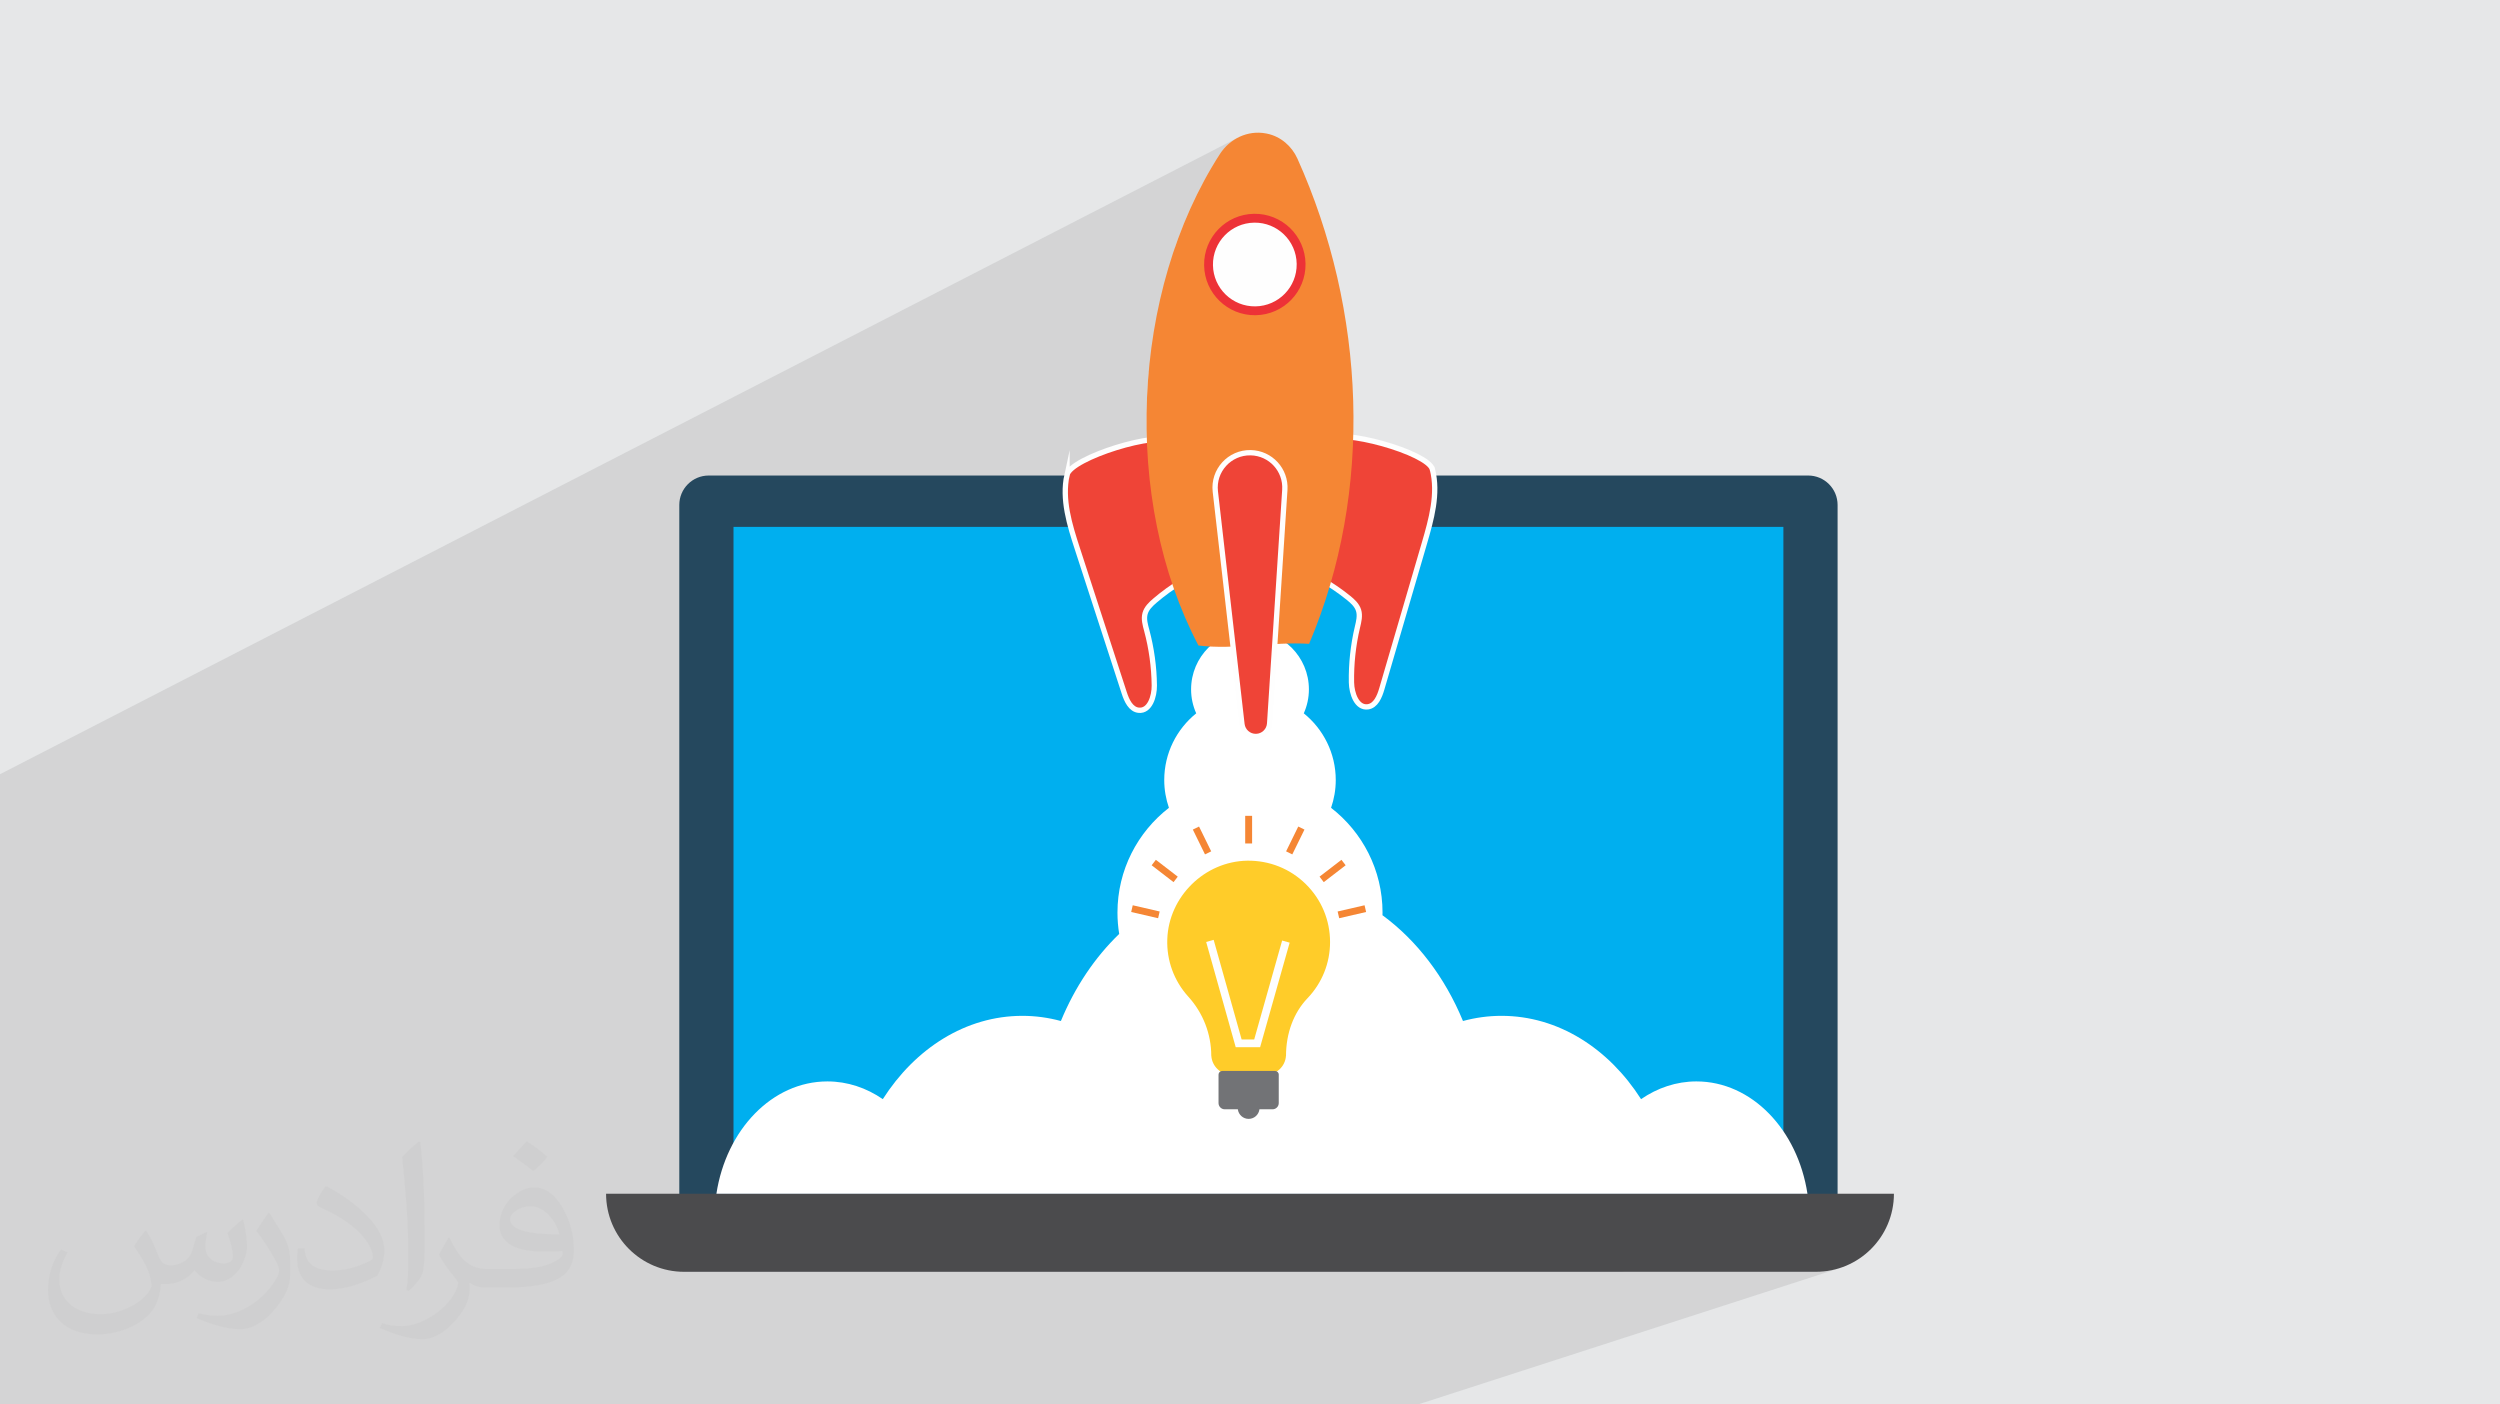 <?xml version="1.0" encoding="UTF-8"?>
<!DOCTYPE svg PUBLIC "-//W3C//DTD SVG 1.1//EN" "http://www.w3.org/Graphics/SVG/1.1/DTD/svg11.dtd">
<!-- Creator: CorelDRAW -->
<svg xmlns="http://www.w3.org/2000/svg" xml:space="preserve" width="94.192mm" height="52.917mm" version="1.1" style="shape-rendering:geometricPrecision; text-rendering:geometricPrecision; image-rendering:optimizeQuality; fill-rule:evenodd; clip-rule:evenodd"
viewBox="0 0 9419.16 5291.66"
 xmlns:xlink="http://www.w3.org/1999/xlink"
 xmlns:xodm="http://www.corel.com/coreldraw/odm/2003">
 <defs>
  <style type="text/css">
   <![CDATA[
    .str0 {stroke:#FEFEFE;stroke-width:20;stroke-miterlimit:22.926}
    .fil0 {fill:#E6E7E8}
    .fil10 {fill:#FEFEFE;fill-rule:nonzero}
    .fil12 {fill:#727376;fill-rule:nonzero}
    .fil5 {fill:#4B4B4D;fill-rule:nonzero}
    .fil11 {fill:#FFCC29;fill-rule:nonzero}
    .fil8 {fill:#F58634;fill-rule:nonzero}
    .fil7 {fill:#EF4437;fill-rule:nonzero}
    .fil9 {fill:#ED3237;fill-rule:nonzero}
    .fil4 {fill:#00AFEF;fill-rule:nonzero}
    .fil3 {fill:#25485E;fill-rule:nonzero}
    .fil6 {fill:white;fill-rule:nonzero}
    .fil2 {fill:#373435;fill-opacity:0.031}
    .fil1 {fill:#373435;fill-opacity:0.102}
   ]]>
  </style>
 </defs>
 <g id="Layer_x0020_1">
  <polygon class="fil0" points="-0,0 9419.16,0 9419.16,5291.66 -0,5291.66 "/>
  <polygon class="fil1" points="4437.39,5291.66 3957.12,5291.66 2961.35,5291.66 2943.32,5291.66 2908.12,5291.66 1820.82,5291.66 1811.77,5291.66 1773.1,5291.66 1764.39,5291.66 1737.09,5291.66 1657.51,5291.66 1521.73,5291.66 1492.35,5291.66 1477.82,5291.66 1383.41,5291.66 1383.23,5291.66 1303.65,5291.66 1301.44,5291.66 1266.47,5291.66 1223.93,5291.66 1144.4,5291.66 1138.43,5291.66 1076.96,5291.66 964.77,5291.66 599.54,5291.66 579.77,5291.66 530.42,5291.66 510.17,5291.66 454.19,5291.66 420.93,5291.66 417.2,5291.66 396.69,5291.66 361.8,5291.66 358.82,5291.66 290.46,5291.66 192.83,5291.66 190.2,5291.66 100.84,5291.66 92.16,5291.66 90.02,5291.66 51.42,5291.66 30.99,5291.66 29.58,5291.66 -0,5291.66 -0,5282.27 -0,5233.17 -0,5214.07 -0,5204.67 -0,5167.33 -0,5160.03 -0,5149.21 -0,5143.78 -0,5140 -0,5128.32 -0,5126.63 -0,5120.27 -0,5110.69 -0,5093.92 -0,5092.43 -0,5047.28 -0,5034.89 -0,5031.87 -0,5026 -0,4999.54 -0,4851.11 -0,4849.78 -0,4798.32 -0,4794.83 -0,4786.42 -0,4754.43 -0,4738.2 -0,4719.73 -0,4622.81 -0,4594.25 -0,4580.47 -0,4559.59 -0,4555.23 -0,4543.91 -0,4492.16 -0,4480.69 -0,4459.32 -0,4442.22 -0,4435.08 -0,4381.92 -0,4318.49 -0,4207.07 -0,4206.61 -0,4117.69 -0,3980.25 -0,3977.23 -0,3976.38 -0,3957.5 -0,3898.67 -0,3708.39 -0,3688.18 -0,3509.82 -0,3479.51 -0,3465.92 -0,3410.32 -0,3350.52 -0,3273.31 -0,3191.21 -0,3186.55 -0,3177.91 -0,3160.54 -0,3125.58 -0,2938.94 -0,2916.98 4660.03,520.56 4649.35,526.9 4639.12,534.01 4629.38,541.85 4620.18,550.4 4611.55,559.63 4603.56,569.51 4596.23,580.02 4565.65,629.52 4536.84,680.48 4509.81,732.8 4484.55,786.39 4461.08,841.16 4439.4,897.01 4426.29,934.47 4634.16,829.93 4650.75,821.63 4668.2,814.94 4686.44,809.96 4705.37,806.78 4724.89,805.5 4744.44,806.2 4763.46,808.81 4781.84,813.24 4799.49,819.41 4816.32,827.21 4832.21,836.54 4847.09,847.32 4860.84,859.45 4873.37,872.84 4884.59,887.38 4894.4,902.99 4902.69,919.57 4909.38,937.03 4914.36,955.27 4917.53,974.2 4918.81,993.72 4918.12,1013.27 4915.5,1032.29 4911.07,1050.67 4904.91,1068.32 4897.11,1085.14 4887.78,1101.04 4877,1115.91 4864.87,1129.66 4851.48,1142.2 4836.94,1153.41 4821.33,1163.22 4804.75,1171.51 4327.93,1403.56 4325.28,1433.59 4321.67,1495.3 4319.89,1557.09 4319.95,1618.88 4321.84,1680.57 4325.58,1742.07 4331.15,1803.29 4338.58,1864.13 4338.81,1865.61 4656.59,1716.71 4644.26,1722.95 4632.73,1730.39 4622.07,1738.97 4612.37,1748.57 4603.72,1759.12 4596.18,1770.53 4589.84,1782.71 4584.78,1795.57 4581.08,1809.02 4578.83,1822.98 4578.09,1837.35 4578.69,1847.48 4999.1,1652.01 4993.24,1655.79 4984.78,1663.58 4976.78,1672.53 4969.21,1682.58 4962.06,1693.65 4955.32,1705.68 4948.96,1718.59 4942.98,1732.31 4937.35,1746.77 4932.07,1761.9 4927.12,1777.64 4922.47,1793.9 4918.12,1810.61 4914.06,1827.72 4910.25,1845.14 4906.7,1862.81 4903.38,1880.64 4900.28,1898.59 4897.38,1916.56 4894.67,1934.5 4892.13,1952.33 4889.75,1969.97 4887.79,1985.09 6719.2,1985.09 6719.2,4262.15 6727.79,4275.05 6738.61,4292.79 6748.81,4311.09 6758.38,4329.94 6767.3,4349.31 6775.54,4369.18 6783.1,4389.53 6789.96,4410.34 6796.08,4431.58 6801.47,4453.22 6806.09,4475.26 6809.93,4497.66 6737.68,4521.84 6923.43,4521.84 6111.61,4791.75 6841.59,4791.75 6871.66,4790.23 6900.86,4785.78 6929.04,4778.53 5342.26,5291.66 5298.22,5291.66 4608,5291.66 "/>
  <path class="fil2" d="M550.85 4636.82c17.98,27.25 29.64,53.44 41.02,82.55 8.46,16.94 12.95,48.16 52.65,48.16 11.63,0 28.32,-3.43 43.13,-11.63 16.66,-8.74 29.36,-21.97 35.99,-42.06l15.87 -53.44 38.63 -19.05 2.64 2.64c-5.28,20.12 -6.6,39.42 -6.6,54.51 0,44.7 38.63,61.65 69.32,61.65 17.98,0 34.14,-8.74 34.14,-25.15 0,-21.16 -8.99,-57.15 -20.65,-89.43 17.98,-17.98 35.99,-35.99 56.62,-50.55l3.17 1.6c8.99,38.1 14.02,75.67 14.02,100.81 0,24.61 -10.85,51.87 -19.84,69.6 -18.52,34.92 -51.33,62.71 -91.01,62.71 -30.15,0 -63.75,-15.09 -86.79,-43.13l-1.32 0c-21.69,27 -55.3,51.33 -109.02,51.33l-16.66 0c-2.64,35.46 -10.31,60.58 -21.97,83.08 -32,62.43 -127,106.63 -216.43,106.63 -124.36,0 -186.79,-71.7 -186.79,-167.21 0,-59 19.3,-113.77 48.95,-152.65l24.33 10.06c-18.52,35.46 -30.96,68.78 -30.96,101.6 0,89.43 72.77,132.03 156.64,132.03 77.8,0 174.09,-49.48 191.57,-106.88 -6.6,-62.71 -30.15,-92.07 -66.14,-149.22 10.85,-19.05 24.87,-38.1 42.34,-58.47l3.17 0 0 0 0 0 -0.02 -0.09zm1434.31 -336.55c26.19,16.41 51.87,35.71 76.99,57.94 -14.02,19.84 -31.5,37.85 -53.19,53.72 -25.15,-20.37 -50.27,-37.85 -75.95,-56.36 17.45,-19.58 34.67,-38.35 52.12,-55.3l0 0 0 0 0 0 0 0 0 0 0.03 0zm13.49 244.48c-42.34,0 -76.99,27.79 -76.99,48.41 0,44.2 84.66,57.94 186,57.4 -12.7,-51.87 -57.15,-105.84 -109.02,-105.84l0.01 0.03zm-95 236.55c55.04,0 103.2,-1.6 139.95,-10.85 41.02,-10.31 75.67,-30.96 75.67,-45.24 0,-3.71 0,-8.2 -1.32,-11.91 -23.01,2.11 -49.48,2.11 -72.49,2.11 -74.6,0 -131.75,-16.94 -154.25,-58.75 -5.56,-11.63 -9.52,-24.61 -9.52,-39.42 0,-40.49 17.45,-79.91 48.16,-107.16 25.65,-22.48 53.97,-36.5 82.8,-36.5 52.12,0 93.65,41.81 122.76,107.7 15.87,35.99 26.72,77.52 26.72,129.92 0,34.92 -9.52,64.29 -31.22,85.98 -40.49,39.17 -115.09,53.97 -229.39,53.97l-51.87 0 0 0 -13.49 0c-28.32,0 -48.69,-5.03 -64.82,-17.45l-2.64 0c0.79,6.6 1.32,12.95 1.32,19.05 0,25.65 -8.46,58.47 -25.65,84.66 -50.8,75.41 -105.84,108.2 -153.47,108.2 -48.16,0 -107.16,-18.52 -160.35,-42.6l9.52 -18.52c17.2,7.14 41.02,11.91 73.81,11.91 85.98,0 198.96,-82.55 212.98,-163.25 -3.17,-6.6 -8.99,-15.34 -17.2,-24.61 -25.15,-29.9 -41.02,-54.76 -55.83,-80.95 12.7,-25.15 24.33,-45.24 35.18,-63.5l4.5 -0.53c36.78,74.88 70.1,117.73 144.45,117.73l11.63 0 0 0 53.97 0 0 0 0 0 0 0 0 0 0 0 0.09 0.01zm-372.54 79.12c6.35,-34.39 6.88,-73.02 6.88,-109.02l0 -53.44c0,-99.75 -12.7,-244.73 -23.01,-339.19 17.98,-19.3 43.13,-42.06 62.97,-57.4l5.82 1.6c13.49,118.8 16.66,256.39 16.66,383.64 0,33.35 -1.32,65.89 -4.5,89.69 -1.85,30.15 -19.3,52.91 -56.62,87.83l-8.2 -3.71zm-383.38 -157.43c1.85,46.84 24.87,83.62 105.31,83.62 50.01,0 92.33,-12.95 139.17,-35.18 8.46,-3.71 12.95,-8.74 12.95,-12.95 0,-29.36 -22.48,-68.25 -60.32,-103.71 -36.78,-33.35 -85.47,-62.71 -130.96,-82.3 -15.62,-6.6 -20.65,-13.49 -20.65,-20.12 0,-13.49 17.98,-41.81 32.82,-62.18l5.03 -0.53c52.12,27.25 110.34,67.74 153.47,112.7 39.17,41.53 63.5,83.62 63.5,129.39 0,33.86 -10.31,65.61 -27,95.25 -57.15,28.83 -118.01,50.8 -178.33,50.8 -73.28,0 -123.29,-34.39 -123.29,-115.09 0,-8.74 0,-22.22 3.17,-39.7l25.15 0 0 0 0 0 0 0 0 0 0 0 -0.02 0zm-132.57 -133.1l45.52 73.56c16.66,27.25 32.28,56.9 32.28,103.71l0 59.79c0,48.41 -30.96,100.28 -80.95,151.61 -39.17,34.67 -73.81,49.48 -105.84,49.48 -47.62,0 -102.13,-14.81 -165.1,-41.81l7.14 -18.52c19.84,5.28 42.85,9.78 71.17,9.78 90.5,-0.53 183.08,-66.67 225.42,-147.37 5.03,-9.27 6.88,-17.98 6.88,-24.08 0,-9.27 -5.03,-19.58 -8.99,-28.83 -23.01,-43.38 -48.69,-83.08 -76.99,-119.86 14.81,-23.29 29.64,-45.77 45.77,-68l3.71 0.53 0 0 0 0 0 0 0 0 0 0 -0.02 0.01z"/>
  <g id="_2720692100896">
   <path class="fil3" d="M6812.54 1791.61l-4142.3 0c-61.24,0 -110.88,49.64 -110.88,110.89l0 2619.34 4364.07 0 0 -2619.34c0,-61.25 -49.64,-110.89 -110.89,-110.89z"/>
   <polygon class="fil4" points="6719.2,4349.85 2763.6,4349.85 2763.6,1985.09 6719.2,1985.09 "/>
   <path class="fil5" d="M2283.5 4497.68c0,162.41 131.66,294.07 294.07,294.07l4264.02 0c162.42,0 294.08,-131.66 294.08,-294.07l-4852.17 0z"/>
   <path class="fil6" d="M6391.61 4074.39c-75.87,0 -146.94,24.43 -208.65,66.79 -121.82,-190.9 -312.05,-313.86 -525.98,-313.86 -49.81,0 -98.26,6.86 -144.97,19.48 -68.18,-165.23 -173.84,-303.53 -303.32,-398.54 0.07,-3.27 0.26,-6.51 0.26,-9.79 0,-160.69 -75.98,-303.55 -193.9,-394.89 11.24,-32.82 17.63,-67.89 17.63,-104.53 0,-101.66 -47.05,-192.23 -120.45,-251.46 12.32,-27.59 19.3,-58.08 19.3,-90.24 0,-122.6 -99.37,-221.96 -221.94,-221.96 -122.58,0 -221.95,99.36 -221.95,221.96 0,32.16 6.98,62.65 19.3,90.24 -73.4,59.23 -120.45,149.8 -120.45,251.46 0,36.64 6.41,71.71 17.63,104.53 -117.9,91.34 -193.88,234.2 -193.88,394.89 0,27.34 2.28,54.14 6.51,80.28 -91.48,88.12 -166.82,200.01 -219.66,328.05 -46.7,-12.62 -95.16,-19.48 -144.97,-19.48 -213.93,0 -404.16,122.96 -525.97,313.86 -61.7,-42.36 -132.78,-66.79 -208.66,-66.79 -208.43,0 -381.58,182.47 -418.31,423.27l794.1 0 2522.54 0 794.11 0c-36.74,-240.8 -209.89,-423.27 -418.32,-423.27z"/>
   <path class="fil7 str0" d="M5396.93 1768.49c22.9,91.82 -3.84,187.89 -30.4,278.71 -53.51,182.98 -107.03,365.97 -160.54,548.95 -8.46,28.93 -22.71,63.07 -52.58,66.94 -41.49,5.37 -60.78,-50.02 -61.52,-91.84 -1.24,-69.86 6.29,-139.88 22.35,-207.88 4.99,-21.15 10.79,-43.47 4.25,-64.19 -6.21,-19.62 -22.43,-34.2 -38.47,-47.11 -63.23,-50.88 -134.64,-91.62 -210.63,-120.14 18.17,-111.83 31.19,-399.55 123.85,-476.14 53.9,-44.57 387.81,49.05 403.69,112.7z"/>
   <path class="fil7 str0" d="M4020.19 1789.04c-20.15,92.45 9.44,187.71 38.7,277.68 58.94,181.32 117.91,362.62 176.86,543.92 9.32,28.66 24.58,62.37 54.56,65.33 41.62,4.12 59.25,-51.81 58.74,-93.63 -0.84,-69.87 -10.47,-139.63 -28.54,-207.12 -5.62,-20.99 -12.08,-43.13 -6.16,-64.02 5.62,-19.8 21.39,-34.87 37.02,-48.25 61.69,-52.76 131.86,-95.59 206.96,-126.38 -21.49,-111.23 -43.11,-398.44 -138.01,-472.23 -55.2,-42.93 -386.16,60.61 -400.13,124.7z"/>
   <path class="fil8" d="M4932.27 2425.8c244.59,-575.97 213.17,-1257.33 -44.14,-1828.36 -21.23,-47.1 -63.24,-83.34 -113.84,-93.77 -1.87,-0.38 -3.74,-0.75 -5.61,-1.1 -67.46,-12.44 -135.25,19.8 -172.45,77.45 -335.63,519.98 -369.55,1303.43 -80.93,1852 134.57,16.86 281.64,-14.98 416.97,-6.22z"/>
   <path class="fil9" d="M4724.89 805.5c105.54,-1.57 192.35,82.7 193.92,188.22 1.58,105.53 -82.69,192.34 -188.21,193.92 -105.53,1.57 -192.34,-82.7 -193.92,-188.21 -1.57,-105.52 82.69,-192.35 188.21,-193.93z"/>
   <path class="fil10" d="M4725.39 838.86c87.11,-1.31 158.78,68.25 160.08,155.35 1.3,87.12 -68.26,158.77 -155.38,160.08 -87.09,1.3 -158.77,-68.26 -160.06,-155.36 -1.3,-87.11 68.25,-158.77 155.36,-160.07z"/>
   <path class="fil7 str0" d="M4663.95 2594.55l15.31 133.85c3.06,26.75 25.9,46.82 52.84,46.41 27.31,-0.4 49.71,-21.73 51.48,-48.97l57.21 -880.22c4.86,-74.75 -53.62,-138.45 -128.52,-139.98 -79.59,-1.62 -142.36,67.3 -133.31,146.41l18.14 158.41 66.85 584.09z"/>
   <g>
    <path class="fil11" d="M4768.75 4049.42l-128.56 0c-40.39,0 -73.57,-31.46 -76.31,-71.16l-0.2 0c0,-82.44 -30.76,-161.74 -86.61,-223.34 -53.72,-59.22 -81.83,-135.94 -79.12,-215.98 5.36,-160.7 140.56,-293.59 301.4,-296.21 82.92,-0.99 161.16,29.89 220.26,88.04 59.06,58.12 91.6,135.77 91.6,218.65 0,79.09 -30.13,154.17 -84.85,211.43 -52.29,54.7 -81.1,131.99 -81.1,217.58l-0.2 0c-2.82,39.62 -35.97,70.99 -76.31,70.99z"/>
    <path class="fil12" d="M4804.17 4035.02l-199.39 0c-7.61,0 -13.77,6.17 -13.77,13.77l0 107.18c0,12.96 10.5,23.46 23.45,23.46l49.27 0c2.56,20.32 19.73,36.11 40.74,36.11 21.02,0 38.19,-15.79 40.74,-36.11l49.28 0c12.95,0 23.45,-10.5 23.45,-23.46l0 -107.18c0,-7.6 -6.17,-13.77 -13.77,-13.77z"/>
    <polygon class="fil10" points="4747.64,3945.59 4655.77,3945.59 4544.45,3549.01 4572.7,3541.05 4678.01,3916.23 4725.42,3916.23 4830.67,3543.61 4858.98,3551.6 "/>
    <polygon class="fil8" points="4868.95,3219.07 4845.57,3207.61 4891.4,3114.12 4914.78,3125.57 "/>
    <polygon class="fil8" points="4987.46,3323.57 4971.57,3302.95 5054.07,3239.43 5069.95,3260.06 "/>
    <polygon class="fil8" points="5045.6,3459.54 5039.73,3434.17 5141.2,3410.73 5147.05,3436.09 "/>
    <polygon class="fil8" points="4691.48,3177.91 4717.51,3177.91 4717.51,3073.78 4691.48,3073.78 "/>
    <polygon class="fil8" points="4540.03,3219.07 4563.4,3207.61 4517.57,3114.12 4494.2,3125.57 "/>
    <polygon class="fil8" points="4421.52,3323.57 4437.4,3302.95 4354.9,3239.43 4339.02,3260.06 "/>
    <polygon class="fil8" points="4363.37,3459.54 4369.24,3434.17 4267.78,3410.73 4261.93,3436.09 "/>
   </g>
  </g>
 </g>
</svg>
